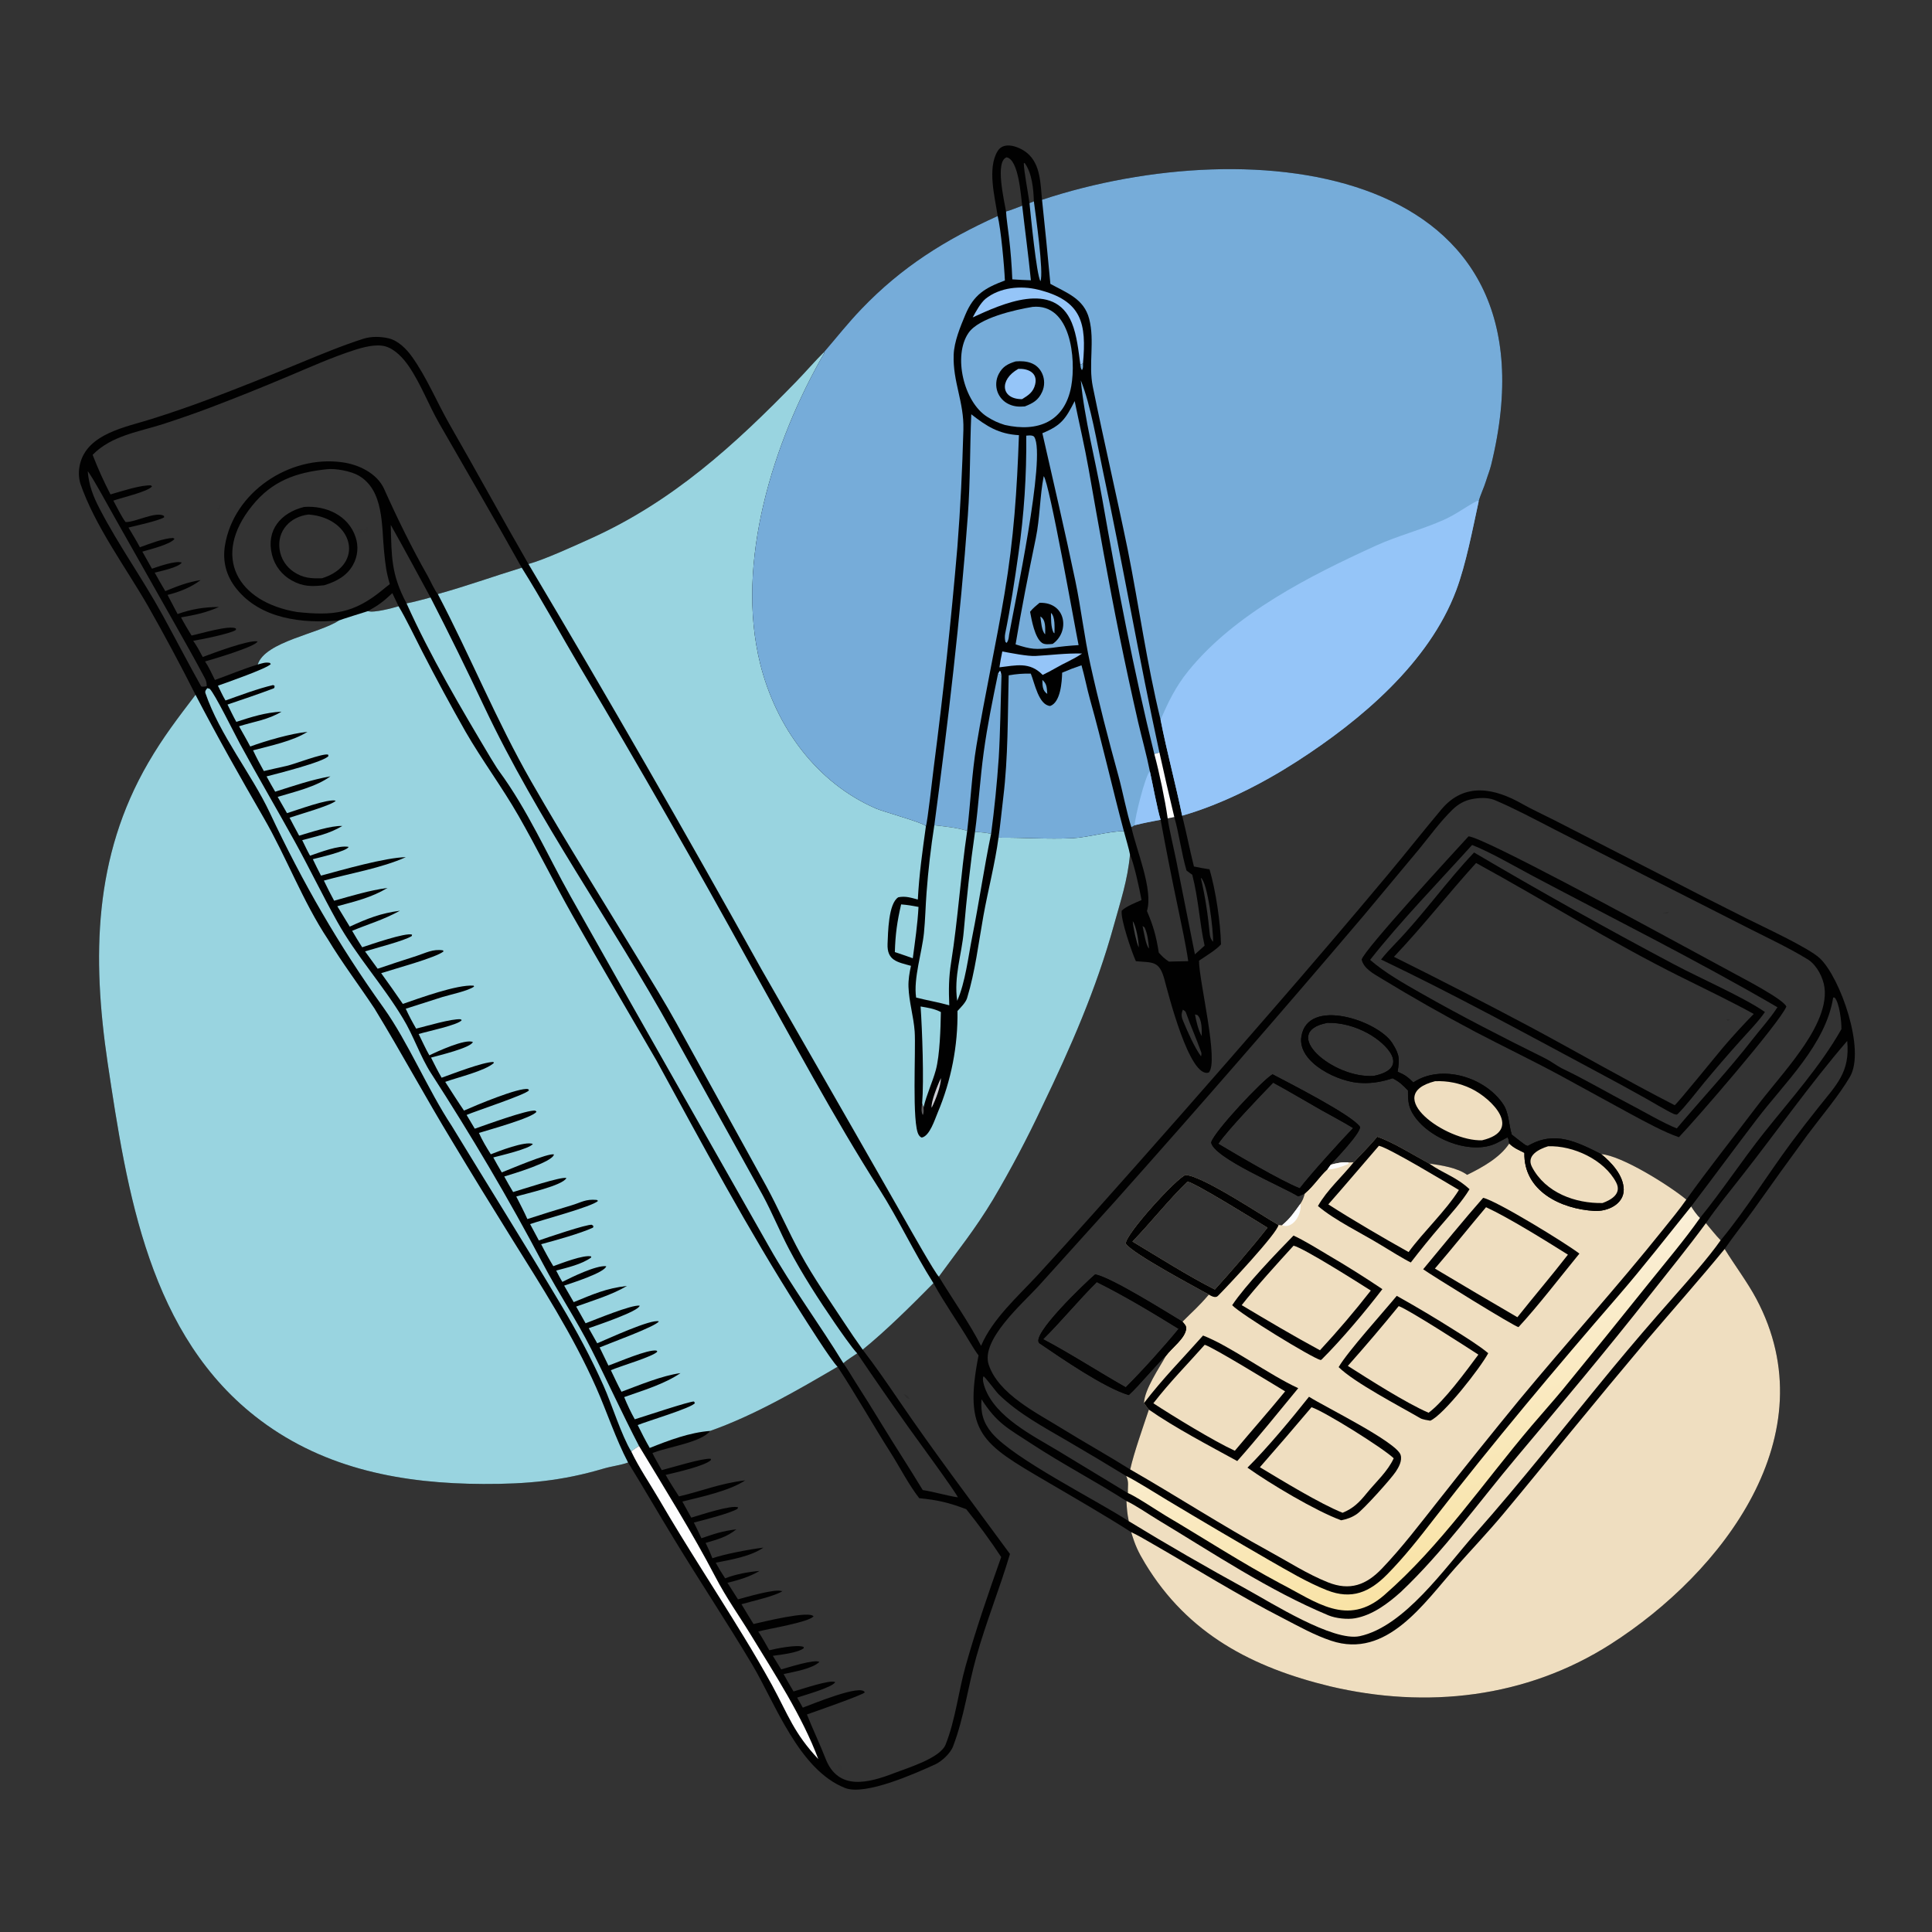 <?xml version="1.0" encoding="UTF-8"?> <svg xmlns="http://www.w3.org/2000/svg" xmlns:xlink="http://www.w3.org/1999/xlink" width="1024" height="1024" viewBox="0 0 1024 1024"><rect x="0" y="0" width="1024" height="1024" fill="#333333" stroke="none"/><path fill="#010101" d="M103.632 368.253C95.67 352.469 87.324 336.881 78.601 321.504C66.764 300.833 50.284 278.834 42.539 256.154C41.614 252.826 41.586 249.457 42.362 246.134C46.191 229.723 66.86 226.377 80.303 222.086C90.2 218.974 100.013 215.601 109.732 211.971C126.203 205.738 142.572 199.237 158.832 192.472C169.764 187.986 181.257 183.171 192.506 179.576C196.749 178.22 201.775 178.31 206.068 179.345C211.03 180.542 215.401 184.922 218.352 189.048C226.256 200.101 231.777 213.649 238.535 225.394C252.526 249.706 266.087 274.699 280.094 298.935C322.268 369.83 363.388 441.348 403.439 513.464L452.789 599.558L479.777 646.787C481.944 650.608 495.54 674.715 497.615 676.643C504.422 687.904 514.279 701.976 519.977 713.332C526.081 698.988 539.448 687.222 550.007 675.794C559.779 665.154 569.477 654.445 579.099 643.668C610.874 608.07 642.39 572.242 673.646 536.187C694.585 512.129 715.285 487.866 735.745 463.399C745.27 451.996 754.57 440.191 763.997 428.972C776.32 414.307 792.361 417.841 806.851 426.109C811.927 429.006 818.377 431.939 823.672 434.637L880.883 463.965C895.775 471.715 910.734 479.337 925.757 486.829C934.006 490.978 958.683 502.325 964.597 507.946C975.412 518.226 988.862 556.417 980.511 570.729C974.766 580.576 965.065 592.039 958.038 601.454C948.358 614.659 938.793 627.946 929.341 641.315C924.494 648.044 918.647 655.335 914.107 661.986C919.431 670.619 926.205 679.6 930.874 688.371C969.26 760.492 912.964 833.503 853.846 871.332C808.863 900.116 755.944 905.844 704.839 893.762C663.862 883.815 629.625 866.122 606.979 828.716C603.223 822.512 601.644 819.07 599.558 812.082C585.601 803.142 568.795 793.464 554.463 785.062C520.561 765.189 510.541 759.672 518.65 718.404C517.11 716.356 515.541 713.86 514.225 711.643C507.976 701.112 500.611 690.821 494.734 680.113C483.641 691.401 469.501 705.423 457.24 715.343C463.825 723.899 470.141 733.037 476.22 741.967C495.156 769.782 515.434 796.505 535.304 823.643C529.925 841.81 522.767 859.356 517.514 878.007C513.054 893.845 510.978 910.304 505.247 925.328C503.917 929.226 499.138 933.595 495.58 935.209C485.294 939.876 458.602 951.897 447.893 947.667C423.292 937.951 410.865 902.665 398.59 882.113C384.547 858.603 371.35 838.9 357.315 815.802C349.051 802.301 341.254 788.711 332.892 775.164C329.1 776.562 324.012 777.167 320.039 778.348C297.922 784.925 279.166 786.618 256.192 786.535C213.843 786.383 172.764 778.828 138.106 752.871C78.886 708.518 67.308 631.515 57.033 563.208C48.778 507.407 49.569 454.113 78.63 404.168C86.472 390.691 94.205 380.64 103.632 368.253ZM376.401 758.42C371.764 764.392 355.137 766.713 346.713 769.808L345.802 770.148C347.055 772.798 349.279 776.544 350.751 779.197C355.917 777.889 372.703 772.682 376.695 773.185L376.871 773.791C373.819 777 357.817 780.527 352.813 781.735C354.951 785.574 357.49 789.407 359.863 793.123C372.41 790.227 381.263 786.277 394.968 784.629C386.806 790.156 371.48 793.431 361.667 795.857L366.378 804.391C371.097 803.009 387.63 797.485 391.236 798.93L390.866 799.704C387.389 801.983 372.375 805.839 367.76 806.983C369.145 809.737 370.484 812.513 371.778 815.31C378.995 812.838 382.637 811.555 390.296 810.572C384.888 814.859 380.453 815.828 373.992 817.772C375.348 820.619 376.461 822.955 377.576 825.912C384.148 823.61 397.74 821.107 404.58 820.28C397.977 824.927 387.263 826.733 379.357 828.258C381.072 831.412 382.358 833.556 384.342 836.548C389.841 834.369 396.693 833.111 402.572 832.632C397.04 835.877 391.776 837.368 385.558 838.932C387.392 841.868 389.256 844.785 391.149 847.683C395.299 846.575 411.198 841.851 414.364 843.373L414.614 843.132L413.854 842.96L414.575 843.065L414.518 843.481C409.946 846.215 398.738 848.587 392.992 850.268C394.975 853.716 397.308 857.32 399.392 860.764C403.786 859.775 429.277 853.427 431.191 856.748C428.112 859.931 407.945 863.133 401.887 864.732C404.039 868.051 405.816 871.231 407.756 874.68C411.385 873.759 422.322 871.551 425.887 872.878L426.009 873.585C422.731 876.098 413.915 877.006 409.611 877.617L414.04 884.835C417.315 883.917 431.856 879.228 434.296 880.868C430.486 884.523 420.687 886.107 415.323 887.291C417.014 890.395 418.769 893.463 420.587 896.494C424.177 895.592 440.459 889.889 442.678 891.608C440.861 894.474 426.855 898.283 422.504 899.771L425.5 905.082C430.305 903.352 456.714 892.304 458.348 897.017C457.254 898.393 431.516 907.344 427.684 908.701C430.72 916.36 434.518 924.297 437.456 931.844C444.183 949.587 460.585 944.941 474.188 939.687C481.494 936.866 498.308 931.842 501.191 924.644C506.404 911.633 507.994 896.472 511.823 882.898C517.349 863.313 523.862 844.419 530.655 825.267C525.328 817.1 518.225 807.471 512.127 799.899C502.662 796.37 497.347 795.092 487.205 794.065C481.63 786.952 476.877 777.549 471.974 769.846C462.566 755.064 453.511 738.946 443.926 724.411C422.784 736.811 399.622 750.26 376.401 758.42ZM136.597 352.214C140.434 339.98 169.484 335.75 179.613 328.87C160.385 330.563 138.002 328.187 125.07 311.723C119.904 305.145 117.874 297.497 119.223 289.164C123.807 260.836 153.467 241.117 181.358 245.016C189.924 246.145 199.841 250.782 203.589 259.143C210.599 274.78 218.154 290.214 226.635 305.166C227.937 307.462 230.518 313.227 232.038 314.854C246.561 310.882 261.936 305.35 276.533 300.896C262.245 275.221 247.378 249.906 232.786 224.403C227.109 214.481 223.084 203.516 216.655 194.089C213.714 189.776 209.297 185.019 204.21 183.564C199.215 182.21 192.479 184.034 187.647 185.598C175.95 189.383 164.554 194.486 153.221 199.258C139.239 205.174 125.147 210.827 110.952 216.214C102.996 219.205 94.991 221.98 86.912 224.613C73.768 228.896 59.162 230.751 49.098 241.074C51.864 248.234 55.021 255.236 58.555 262.05C64.34 260.407 74.486 257.015 79.984 257.267L80.566 257.818C78.287 260.643 64.547 263.756 60.081 265.337C61.575 268.13 64.75 274.481 66.562 276.687C71.571 276.911 82.683 270.798 86.942 273.455L86.973 274.212C83.926 276.044 72.098 278.627 68.101 279.604C70.009 282.864 72.436 286.761 74.151 290.056C79.215 288.267 86.533 285.293 91.717 285.139L92.511 285.568C90.628 288.443 79.21 291.292 75.45 292.369L80.544 301.418C83.866 300.32 93.106 296.975 96.33 298.175C94.739 300.719 85.018 302.754 82.002 303.5C83.825 306.747 85.672 310.146 87.607 313.311C94.45 310.529 99.026 308.659 106.348 307.452C101.304 311.305 94.948 313.826 88.802 315.318L94.122 325.443C101.901 322.769 107.914 321.775 116.081 321.71C109.048 324.791 103.554 325.907 95.959 327.23C97.692 330.58 99.573 333.621 101.529 336.846C106.379 335.834 121.601 331.204 125.037 333.103L125.026 333.854C122.808 335.721 106.005 339.109 102.411 339.627C104.521 342.684 105.708 344.931 107.458 348.228C112.878 346.2 131.849 339.053 136.48 339.954C135.94 342.643 111.841 349.723 108.684 350.577C110.609 353.377 112.382 357.283 113.912 360.399C120.705 357.968 130.037 354.122 136.597 352.214ZM211.251 321.323L207.942 314.377C203.043 318.966 200.862 320.599 195.027 323.906C197.926 324.984 208.061 322.303 211.251 321.323ZM608.918 747.134C608.299 746.49 606.921 744.493 606.323 743.669C606.675 736.278 614.307 725.261 617.912 718.706C614.358 721.504 603.83 734.391 598.259 739.413C585.155 735.499 562.726 719.948 551.021 712.022C545.449 708.249 575.81 679.356 580.479 675.442C589.119 677.101 618.187 695.416 626.723 700.537C632.427 694.794 634.998 692.807 640.7 686.167C633.465 682.12 599.806 664.245 596.665 659.141C596.4 654.215 623.679 624.277 628.381 622.744C637.595 623.367 667.799 643.6 677.615 649.262L679.509 649.398C683.864 645.787 685.884 642.645 689.242 638.034C690.652 635.788 690.809 635.12 691.585 632.554C691.043 632.83 688.307 634.246 687.947 634.019C680.153 629.095 643.004 613.628 641.935 605.471C643.758 599.525 668.906 572.71 674.476 569.41C682.202 573.5 717.033 591.171 720.832 597.308C721.014 600.768 708.332 613.862 705.224 617.339C709.078 616.388 710.882 615.858 714.863 616.114L717.448 616.052C721.591 611.582 726.103 607.162 729.958 602.497C737.825 605.074 749.737 612.514 757.521 616.712C764.012 617.633 772.358 618.875 777.622 622.695C785.538 618.81 795.034 613.575 799.929 606.088C799.733 604.813 799.725 603.856 798.989 602.814C797.185 603.804 795.094 604.926 793.289 605.824C779.037 612.908 754.817 602.633 747.978 588.729C746.242 585.199 746.285 581.722 746.254 577.962C743.246 574.858 741.901 573.528 738.15 571.489C733.073 573.203 727.345 574.291 721.94 574.02C710.121 573.998 687.57 563.366 689.756 549.422C693.046 528.421 730.243 540.885 737.889 552.81C742.064 559.32 741.73 561.511 740.777 568.038C744.834 569.79 746.028 570.791 749.101 573.713C763.973 563.769 787.284 570.883 796.859 585.483C799.788 589.951 799.712 596.496 801.274 601.368C801.274 601.368 802.902 602.645 803.057 602.766C804.579 603.924 807.062 605.943 808.581 606.927L809.747 607.396L810.474 606.984C824.257 599.26 835.755 605.231 848.665 611.695C859.808 612.566 885.179 628.626 893.793 635.81C905.576 619.353 918.447 603.178 930.675 587.032C938.297 576.969 946.874 567.478 954.162 557.14C960.549 548.192 968.593 534.885 966.999 523.298C966.277 518.051 962.987 511.735 958.505 508.719C948.904 502.762 937.968 497.634 927.836 492.502L873.806 465.071L823.745 439.544C813.41 434.213 802.756 428.512 792.019 423.965C788.183 422.547 783.854 422.831 779.926 423.591C776.117 424.329 772.669 426.394 769.888 429.09C763.495 435.286 757.932 442.997 752.289 449.893L722.867 485.171C679.406 536.337 635.33 586.978 590.65 637.084L550.157 681.961C542.041 690.803 519.701 710.185 524.021 723.27C529.174 738.879 549.303 748.748 562.434 756.879C574.726 764.481 587.006 771.279 599.035 778.831C600.898 770.262 606.049 755.766 608.918 747.134ZM911.972 657.386C912.22 657.091 912.467 656.794 912.711 656.495C925.322 641.142 937.106 622.269 949.117 606.011C953.865 599.611 958.73 593.298 963.707 587.075C973.336 574.939 980.68 568.306 979.053 551.724C959.593 574.282 941.666 599.815 923.197 623.315C916.998 631.202 909.736 640.108 904.16 648.319C906.606 651.169 909.434 654.806 911.972 657.386ZM645.695 606.222C655.719 612.203 678.606 625.73 688.899 629.835C693.917 623.142 711.268 604.002 717.199 597.893C711.809 594.556 705.618 591.376 700.025 588.198C691.67 583.452 683.238 578.391 674.806 573.828C668.354 580.432 650.67 598.918 645.695 606.222ZM157.485 324.388C176.35 326.391 187.324 325.312 202.711 312.71C203.864 311.766 205.394 310.474 206.605 309.604C204.627 302.755 204.329 299.641 203.591 292.524C202.19 278.996 203.672 259.927 190.056 252.043C186.043 249.719 177.761 248.141 173.263 248.704C156.798 250.426 144.247 254.907 133.65 268.035C111.91 294.967 125.77 319.122 157.485 324.388ZM901.037 645.527C912.265 631.809 923.567 614.71 934.907 600.447C949.084 582.615 964.817 565.221 975.988 545.471C976.076 541.569 974.972 531.588 972.398 528.719L971.624 528.713C967.696 553.587 945.971 573.792 931.175 593.197C919.462 608.558 908.048 624.113 896.354 639.449C897.344 641.094 899.542 644.258 901.037 645.527ZM46.495 249.8C47.137 257.109 49.232 262.745 52.701 269.44C62.976 289.264 75.178 306.024 86.088 325.866C91.884 336.408 100.439 352.788 106.556 363.664C106.875 364.231 108.806 363.84 109.553 363.705C109.567 361.924 109.354 360.917 108.515 359.331C103.109 349.104 97.309 338.909 91.629 328.836L61.129 274.882C59.364 271.771 47.922 250.843 46.495 249.8ZM596.665 735.301C605.088 726.988 617.371 713.331 624.716 704.315C611.269 695.959 595.398 686.479 581.312 679.518C571.545 689.189 562.469 700.345 552.882 709.809C566.874 717.171 582.527 727.284 596.665 735.301ZM207.113 278.221C207.552 295.068 207.287 304.387 215.475 319.806C219.004 319.195 224.63 317.587 228.18 316.681C221.23 303.917 214.246 290.87 207.113 278.221ZM728.144 570.255C747.815 566.196 735.113 553.185 724.866 547.59C718.434 544.078 710.926 541.945 703.551 542.125C677.636 547.088 706.633 571.817 728.144 570.255ZM598.263 806.256C597.422 802.112 597.274 799.827 597.025 795.562C580.444 785.004 563.152 775.993 546.658 765.185C534.132 756.977 528.535 754.53 520.225 741.659C519.658 748.649 521.126 754.084 525.715 759.52C537.302 773.247 580.891 794.936 598.263 806.256ZM454.34 717.309C452.352 718.644 448.596 721.031 446.988 722.511C448.685 724.774 451.703 729.881 453.368 732.503C458.075 739.847 462.694 747.247 467.225 754.701C474.398 766.481 481.977 778.012 489.072 789.756C495.419 790.76 501.843 792.76 507.667 793.618C507.008 791.393 484.481 760.68 481.59 756.612C472.346 743.623 463.262 730.521 454.34 717.309ZM629.409 626.285C619.099 636.273 610.095 647.9 600.24 658.031C613.446 665.964 630.286 676.63 643.901 683.453C652.465 673.997 663.913 660.775 671.78 650.694C665.596 646.894 633.767 627.138 629.409 626.285ZM596.883 782.305C586.462 775.941 575.974 769.686 565.422 763.541C552.915 756.219 539.753 749.23 529.33 739.018C527.763 737.482 522.206 729.797 521.268 729.477C520.502 730.956 521.42 733.932 521.963 735.452C527.555 751.105 547.536 760.967 560.562 768.808L597.467 791.183C597.583 791.241 597.699 791.298 597.815 791.356C597.642 787.531 598.482 785.533 596.883 782.305Z"></path><path fill="#010101" fill-opacity="0.016" d="M444.252 934.344L445.885 935.653C446.1 936.695 446.196 937.104 446.577 938.073L446.888 938.852C444.238 937.187 443.845 937.412 444.252 934.344Z"></path><path fill="#010101" fill-opacity="0.016" d="M172.915 329.845L173.647 330.595C171.716 332.151 168.957 331.884 166.532 331.872L166.31 331.824L167.733 331.049C170.262 331.358 170.639 331.07 172.915 329.845Z"></path><path fill="#010101" fill-opacity="0.016" d="M116.683 267.63L117.361 267.609C116.717 269.047 116.701 269.314 116.448 270.814L116.378 271.245L115.351 270.673L115.187 269.706L116.683 267.63Z"></path><path fill="#99D4E0" d="M103.632 368.253C115.368 390.793 127.146 411.64 139.864 433.632C151.765 454.211 160.495 477.777 173.787 497.844C181.474 510.536 190.291 522.153 198.472 534.502C212.712 557.815 225.48 581.6 239.765 605.081C250.025 622.144 260.426 639.122 270.967 656.013C287.021 681.768 303.576 707.466 315.919 735.285C321.755 748.438 326.226 762.396 332.892 775.164C329.1 776.562 324.012 777.167 320.039 778.348C297.922 784.925 279.166 786.618 256.192 786.535C213.843 786.383 172.764 778.828 138.106 752.871C78.886 708.518 67.308 631.515 57.033 563.208C48.778 507.407 49.569 454.113 78.63 404.168C86.472 390.691 94.205 380.64 103.632 368.253Z"></path><path fill="#99D4E0" d="M211.251 321.323C215.236 327.94 220.136 338.252 223.792 345.33C231.143 359.653 238.8 373.818 246.757 387.814C255.464 402.902 266.075 417.151 274.716 432.218C284.663 449.561 293.473 467.574 303.343 485.026C318 510.942 333.114 536.507 348.039 562.26C372.4 606.806 396.365 651.582 423.686 694.461C427.313 700.153 440.184 720.635 443.926 724.411C422.784 736.811 399.622 750.26 376.401 758.42C365.496 759.229 354.492 763.41 344.367 767.441C341.951 763.215 340.135 759.669 337.993 755.315C342.313 753.474 366.934 746.149 368.301 743.654L367.857 742.847C366.167 742.427 340.111 751.172 336.445 752.258C334.329 748.457 332.454 744.526 330.832 740.49C340.759 736.986 352.019 733.632 360.685 727.785C351.11 729.027 338.76 734.171 329.401 737.659C327.511 734.266 325.491 729.799 323.763 726.245C328.898 723.993 346.257 719.028 348.42 716.357L347.902 715.823C343.129 715.173 327.976 721.865 322.475 723.769L317.817 714.173C322.403 712.195 347.777 703.022 349.203 700.354C345.199 698.93 321.759 709.786 316.541 711.968L312.04 703.981C315.66 702.684 338.755 694.996 339.025 692.019C334.797 691.419 315.589 699.407 310.377 701.364L305.385 692.507C314.169 689.335 324.43 686.282 332.31 681.576C321.328 682.787 314.208 686.028 304.072 690.162L299.016 681.403C303.002 680.072 320.599 674.476 321.319 671.123C316.055 670.506 302.851 676.995 298.066 679.423C296.937 677.647 295.787 675.324 294.784 673.431C300.837 671.797 308.256 670.162 313.306 666.521L313.352 665.934C309.352 664.916 297.508 669.586 293.273 671.097C290.974 667.298 288.823 663.411 286.825 659.445C294.197 657.501 307.664 653.739 314.321 650.671L314.538 649.844L313.718 649.171C311.345 648.676 289.443 656.12 285.609 657.473L280.964 648.794C287.013 646.659 313.909 639.545 316.98 636.505L316.3 635.984C310.295 635.448 308.302 637.242 302.851 638.865C295.027 641.195 287.285 643.609 279.519 646.128C277.869 642.346 275.503 637.914 273.629 634.169C278.788 632.589 297.95 628.479 300.207 624.418C298.014 623.297 275.971 630.653 271.968 631.809C270.304 629.109 268.803 626.343 267.266 623.57C271.265 622.347 293.077 615.913 293.604 611.859C290.446 611.066 270.504 619.617 265.951 621.4C264.394 618.788 262.892 616.145 261.446 613.471C265.033 612.516 280.668 608.92 282.444 606.3C278.141 604.728 264.328 610.167 260.139 611.791C257.71 607.952 255.708 604.6 253.829 600.478C258.8 598.922 282.491 592.419 284.355 589.216L283.704 588.652C279.689 588.058 256.976 596.393 251.64 598.236L247.306 590.945C252.451 588.744 278.42 580.274 280.368 577.927L279.967 577.273C275.309 576.098 251.619 586.097 245.925 588.635C242.603 583.835 239.185 578.349 235.978 573.417C242.693 570.984 256.949 567.661 261.76 563.4L261.508 562.862C255.898 562.899 239.852 569.162 234.069 571.216C231.984 567.577 230.318 564.306 228.452 560.543C232.618 559.401 249.407 555.394 250.636 552.305C246.782 550.406 231.675 557.338 227.568 559.345C225.774 556.268 223.527 551.357 221.889 548.051C226.367 546.67 243.12 543.224 244.727 540.675L244.134 540.232C239.519 539.842 225.978 543.852 220.567 545.197C218.37 541.374 216.888 538.639 215.054 534.647C221.5 532.549 227.957 530.485 234.426 528.457C238.878 527.099 247.917 525.269 251.279 522.908L251.008 522.412C242.246 521.735 222.045 529.155 213.511 532.088C209.75 526.611 205.922 521.18 202.029 515.796C208.23 513.763 231.508 507.464 235.094 504.245L234.783 503.712C229.499 502.863 225.656 505.083 220.738 506.68C213.859 508.87 207 511.125 200.163 513.445L193.495 504.264C199.188 502.421 214.155 498.736 218.252 496.113L218.392 495.4C215.214 494.056 196.22 500.706 191.961 502.075C190.08 499.176 188.393 496.319 186.635 493.345C195.836 489.531 202.946 487.653 212.002 482.693C201.691 484.066 194.846 486.786 185.37 491.133L178.779 480.316C188.442 477.683 196.719 475.789 205.402 470.624C195.717 471.913 186.493 474.774 177.093 477.405C175.19 473.894 173.379 470.335 171.663 466.73C185.435 462.894 202.186 460.142 215.091 454.315C204.264 454.504 181.524 461.013 170.134 464.097C168.604 461.209 167.223 458.324 165.802 455.382C168.694 454.632 184.064 451.15 184.754 448.86C179.479 447.87 169.572 451.77 164.33 453.539C162.931 451.055 161.461 447.892 160.176 445.299C168.298 443.068 174.196 442.055 181.421 437.794C175.398 437.484 164.592 441.159 158.55 442.918C156.827 439.829 155.139 436.533 153.473 433.396C157.959 431.872 176.332 426.63 177.946 424.406C174.289 423.094 156.874 429.548 152.119 430.988L147.175 422.362C156.315 419.609 167.529 417.032 175.124 411.477C165.123 413.237 155.534 416.549 145.855 419.617C144.281 417.032 142.763 414.175 141.287 411.51C146.599 410.146 172.111 403.727 174.096 400.672L173.894 399.96C171.149 399.117 155.92 405.095 151.919 405.943C148.626 406.641 143.253 407.911 139.844 408.676C137.671 404.82 136.01 401.691 134.126 397.691C143.107 395.314 155.427 392.745 162.949 387.885C154.127 388.791 141.068 392.59 132.631 395.664C130.834 392.185 128.611 388.393 126.69 384.938C134.351 382.539 142.394 381.428 149.2 377.188C140.622 377.646 133.331 379.986 125.251 382.597C123.653 379.76 122.061 376.378 120.59 373.428C127.462 371.102 137.925 367.587 144.924 364.889C145.572 364.639 145.438 364.472 145.538 363.505L144.75 363.093C136.397 365.058 127.671 368.385 119.516 371.274C118.131 368.99 116.712 365.87 115.508 363.425C120.16 361.76 141.593 354.309 143.543 351.946L142.984 351.335C140.599 350.882 138.975 351.575 136.597 352.214C140.434 339.98 169.484 335.75 179.613 328.87C180.336 328.475 193.443 324.41 195.027 323.906C197.926 324.984 208.061 322.303 211.251 321.323Z"></path><path fill="#EFDEC0" d="M914.107 661.986C919.431 670.619 926.205 679.6 930.874 688.371C969.26 760.492 912.964 833.503 853.846 871.332C808.863 900.116 755.944 905.844 704.839 893.762C663.862 883.815 629.625 866.122 606.979 828.716C603.223 822.512 601.644 819.07 599.558 812.082C602.893 813.598 606.244 815.605 609.43 817.428C633.119 830.982 656.213 845.533 680.535 857.955C688.766 862.226 696.714 866.675 705.547 869.627C735.094 879.502 754.779 849.559 771.591 830.697C780.027 821.232 788.677 812.097 796.801 802.389C808.849 787.991 820.632 773.41 832.545 758.92C846.017 742.475 859.594 726.117 873.275 709.847C886.81 693.953 900.888 678.112 914.107 661.986Z"></path><path fill="#99D4E0" d="M276.533 300.896C286.862 317.311 297.729 337.246 307.824 354.26C338.758 406.265 368.807 458.791 397.959 511.816C420.29 551.752 441.528 591.712 466.12 630.358C476.249 646.275 484.492 663.966 494.734 680.113C483.641 691.401 469.501 705.423 457.24 715.343C453.832 710.622 450.567 705.796 447.373 700.939C439.492 688.952 431.231 677.211 424.33 664.613C417.882 652.844 412.548 640.454 406.138 628.665L358.554 542.39C352.639 531.642 345.43 520.068 339.021 509.477C319.788 477.694 300.087 446.532 281.606 414.277C263.144 382.057 249.161 347.433 232.038 314.854C246.561 310.882 261.936 305.35 276.533 300.896Z"></path><path fill="#010101" d="M778.362 443.274C786.266 443.763 873.737 491.401 884.378 497.135L919.6 516.208C924.341 518.804 945.474 529.748 946.805 533.531C943.092 542.341 898.685 593.555 889.852 602.741C882.213 600.183 871.571 594.342 864.37 590.479L826.224 569.629C811.619 561.775 796.782 554.667 782.138 546.996C765.105 538.002 748.352 528.489 731.901 518.469C727.977 516.058 722.852 513.419 721.701 508.617C722.61 503.845 771.178 451.113 778.362 443.274ZM726.188 508.757C734.049 515.569 743.857 521.123 752.904 526.271C774.522 538.574 796.791 549.968 819.075 561.008C821.982 562.449 824.681 564.573 827.549 566.105C840.129 572.115 852.261 579.282 864.611 585.711C871.874 589.491 881.272 595.095 888.734 598.076C902.006 582.312 916.175 567.234 928.871 550.894C933.227 545.288 938.265 539.82 942.088 533.858C899.795 509.224 855.995 487.357 812.758 464.459C803.593 459.605 789.687 451.487 780.233 447.868C763.289 466.641 741.637 489.007 726.188 508.757Z"></path><path fill="#010101" d="M781.29 451.845C816.271 472.458 851.712 492.279 887.587 511.293C900.625 518.253 924.484 528.688 935.438 536.387C932.733 540.59 925.771 547.867 922.235 551.814C915.724 559.065 909.359 566.445 903.142 573.949C899.1 578.847 893.831 585.831 889.268 590.391C888.649 591.009 888.394 590.71 887.304 590.509C883.691 588.891 875.861 584.185 872.098 582.076C863.251 577.129 854.352 572.274 845.402 567.514C808.198 547.59 770.057 526.738 731.985 508.564C733.982 506.01 737.234 502.495 739.542 500.112C754.23 484.947 766.805 467.05 781.29 451.845ZM738.814 507.131C763.273 519.29 787.565 531.783 811.682 544.607C836.812 558.118 862.339 572.825 887.621 585.786C888.998 584.951 910.727 558.122 913.71 554.646C918.789 548.725 924.065 542.975 929.527 537.405C917.015 530.542 903.591 524.112 890.771 517.733C853.723 499.299 818.594 477.232 782.361 457.4C767.266 474.024 754.383 490.733 738.814 507.131Z"></path><path fill="#010101" fill-opacity="0.118" d="M914.99 540.364C916.386 540.05 915.721 539.977 917.04 540.667L915.747 541.033L914.99 540.364Z"></path><path fill="#010101" fill-opacity="0.012" d="M856.994 461.43C857.717 461.314 859.23 462.197 860.083 462.581C858.672 462.718 858.465 462.882 857.173 462.408L856.994 461.43Z"></path><path fill="#010101" fill-opacity="0.094" d="M884.291 483.21C884.377 483.878 884.405 483.48 883.894 484.339L881.621 484.14L881.294 483.877L884.291 483.21Z"></path><path fill="#EFDEC0" d="M729.958 602.497C737.825 605.074 749.737 612.514 757.521 616.712C764.012 617.633 772.358 618.875 777.622 622.695C785.538 618.81 795.034 613.575 799.929 606.088C802.327 608.494 804.916 609.486 807.955 611.035C807.488 631.278 827.287 640.803 845.082 641.813C851.883 642.2 860.684 638.364 860.608 630.428C860.44 622.861 854.146 616.175 848.665 611.695C859.808 612.566 885.179 628.626 893.793 635.81C890.032 641.176 885.83 646.231 881.739 651.343C857.073 682.166 830.521 711.459 805.355 741.851C790.841 759.565 776.498 777.419 762.329 795.411C752.636 807.648 743.295 820.021 732.506 831.318C724.157 840.059 715.51 843.325 703.847 838.667C692.94 834.311 682.977 827.854 672.706 822.241C647.708 808.579 623.708 792.991 599.035 778.831C600.898 770.262 606.049 755.766 608.918 747.134C608.299 746.49 606.921 744.493 606.323 743.669C606.675 736.278 614.307 725.261 617.912 718.706C621.168 714.243 628.165 709.438 628.709 704.24C628.866 702.74 627.688 701.613 626.723 700.537C632.427 694.794 634.998 692.807 640.7 686.167C633.465 682.12 599.806 664.245 596.665 659.141C596.4 654.215 623.679 624.277 628.381 622.744C637.595 623.367 667.799 643.6 677.615 649.262L679.509 649.398C683.864 645.787 685.884 642.645 689.242 638.034C690.652 635.788 690.809 635.12 691.585 632.554C696.723 628.126 699.132 623.788 703.417 619.877L705.224 617.339C709.078 616.388 710.882 615.858 714.863 616.114L717.448 616.052C721.591 611.582 726.103 607.162 729.958 602.497ZM600.24 658.031C613.446 665.964 630.286 676.63 643.901 683.453C652.465 673.997 663.913 660.775 671.78 650.694C665.596 646.894 633.767 627.138 629.409 626.285C619.099 636.273 610.095 647.9 600.24 658.031Z"></path><path fill="#010101" d="M640.7 686.167C633.465 682.12 599.806 664.245 596.665 659.141C596.4 654.215 623.679 624.277 628.381 622.744C637.595 623.367 667.799 643.6 677.615 649.262C677.162 653.475 650.241 682.172 645.47 686.904C644.193 688.171 641.954 686.909 640.7 686.167ZM600.24 658.031C613.446 665.964 630.286 676.63 643.901 683.453C652.465 673.997 663.913 660.775 671.78 650.694C665.596 646.894 633.767 627.138 629.409 626.285C619.099 636.273 610.095 647.9 600.24 658.031Z"></path><path fill="#010101" d="M637.642 707.856C652.007 713.401 672.557 728.624 688.09 735.771C677.753 748.341 666.504 762.282 655.765 774.391C640.791 766.18 622.825 756.792 608.918 747.134C608.299 746.49 606.921 744.493 606.323 743.669C616.447 730.443 626.798 720.104 637.642 707.856Z"></path><path fill="#EFDEC0" d="M638.533 712.76C643.065 714.127 674.915 733.701 681.141 737.448C672.699 747.811 663.161 758.567 654.488 768.931C643.431 763.875 621.543 750.464 611.296 743.761C620.397 732.076 628.838 723.684 638.533 712.76Z"></path><path fill="#010101" d="M729.958 602.497C737.825 605.074 749.737 612.514 757.521 616.712C764.768 621.908 771.78 623.688 778.89 630.31C774.855 636.993 768.682 643.682 763.572 649.684C758.127 656.029 752.854 662.519 747.757 669.146C744.534 667.618 735.636 662.164 732.11 660C721.864 653.711 707.411 646.775 698.543 639.214C703.298 630.761 711.351 623.682 717.448 616.052C721.591 611.582 726.103 607.162 729.958 602.497Z"></path><path fill="#EFDEC0" d="M730.854 607.288C736.017 608.287 767.423 627.296 773.254 630.716C766.167 641.975 754.57 652.708 746.581 663.611C733.251 656.166 716.721 646.521 704.03 638.345C713.159 628.015 721.841 617.66 730.854 607.288Z"></path><path fill="#FDFDFE" d="M689.242 638.034C690.178 643.9 684.923 651.703 679.509 649.398C683.864 645.787 685.884 642.645 689.242 638.034Z"></path><path fill="#FDFDFE" d="M705.224 617.339C709.078 616.388 710.882 615.858 714.863 616.114L714.483 617.059C711.385 618.32 706.751 619.924 703.417 619.877L705.224 617.339Z"></path><path fill="#010101" d="M786.109 634.862C793.543 636.58 829.977 658.952 837.113 664.438C827.212 676.54 815.203 692.217 804.847 703.396C803.124 703.416 757.928 675.426 754.309 672.73C763.991 661.041 776.275 646.011 786.109 634.862Z"></path><path fill="#EFDEC0" d="M787.624 639.847C799.317 645.186 819.756 657.917 831.035 664.996C822.275 676.297 813.116 686.98 804.247 698.158C789.627 689.642 775.055 681.045 760.529 672.37C769.926 661.435 778.405 650.764 787.624 639.847Z"></path><path fill="#010101" d="M693.805 740.307C701.629 745.359 740.29 764.275 742.367 771.172C743.276 774.19 741.385 777.634 739.777 780.042C737.176 783.938 722.682 800.062 719.112 802.504C716.506 804.288 713.927 805.175 710.854 805.789C697.375 800.878 672.926 786.267 661.184 777.879C671.812 767.338 684.523 752.012 693.805 740.307Z"></path><path fill="#EFDEC0" d="M695.128 745.862C701.963 748.058 732.967 767.444 738.693 772.913C735.571 779.848 729.111 785.6 724.343 791.486C720.504 796.225 717.308 799.459 711.601 801.805C699.599 797.003 679.308 784.6 667.764 777.657C676.981 767.141 686.103 756.542 695.128 745.862Z"></path><path fill="#010101" d="M740.31 686.825C750.785 692.678 761.096 698.819 771.232 705.241C776.425 708.512 784.164 713.301 788.79 717.227C784.855 724.702 765.12 750.034 758.066 753.001C756.757 752.812 753.929 752.338 752.867 751.718C742.015 745.389 717.755 732.785 709.51 724.599C714.173 716.49 733.244 695.405 740.31 686.825Z"></path><path fill="#EFDEC0" d="M741.345 692.266C746.583 694.082 777.519 714.042 783.568 717.981C777.222 726.502 765.35 742.79 757.166 748.791C745.043 743.528 725.741 731.172 714.381 723.954C723.598 713.588 732.588 703.023 741.345 692.266Z"></path><path fill="#010101" d="M685.58 654.873C690.8 657.223 698.612 662.041 703.68 665.067C713.54 670.826 723.215 676.899 732.689 683.275C723.684 695.07 710.888 710.241 700.399 720.672L699.885 720.822C695.428 719.731 657.655 696.652 653.079 691.785C660.133 681.158 676.687 663.983 685.58 654.873Z"></path><path fill="#EFDEC0" d="M685.62 660.23C691.201 661.587 719.966 679.832 726.55 684.019C718.019 694.941 709.032 705.5 699.612 715.666C685.305 707.931 672.087 700.081 658.124 691.748C665.606 682.203 677.495 669.127 685.62 660.23Z"></path><path fill="#010101" d="M161.25 268.678C172.691 267.869 184.644 273.117 188.464 284.666C190.105 289.508 189.633 294.816 187.164 299.293C183.861 305.351 178.08 308.301 171.768 310.209C165.277 310.884 160.67 311.033 154.633 307.658C149.43 304.796 145.648 299.901 144.191 294.144C140.833 281.033 148.877 271.69 161.25 268.678ZM170.675 306.489C193.799 299.284 187.165 274.487 163.563 272.707C153.822 273.835 146.669 281.359 148.221 291.423C148.96 296.202 151.679 300.447 155.711 303.117C160.678 306.466 164.997 306.651 170.675 306.489Z"></path><path fill="#010101" fill-opacity="0.016" d="M194.239 279.261L194.988 279.084C195.031 280.524 195.299 280.862 194.673 281.872C193.888 281.491 193.344 281.151 192.677 280.588L192.216 281.261L192.59 281.849L192.067 282.446C191.278 282.606 191.561 282.611 190.826 282.547C190.065 282.481 189.974 282.04 189.51 281.477L189.763 280.223C191.076 280.115 192.378 280.002 193.696 280.042L194.239 279.261Z"></path><path fill="#99D4E0" d="M228.18 316.681C238.026 335.811 247.504 355.192 256.689 374.649C285.041 434.703 324.148 488.875 356.262 546.906L404.195 633.387C409.199 642.594 413.329 652.793 418.187 662.022C425.218 675.382 433.962 688.896 442.502 701.334C444.732 704.582 451.71 714.677 454.34 717.309C452.352 718.644 448.596 721.031 446.988 722.511C434.297 701.761 419.794 682.285 407.712 660.956C372.613 598.992 337.285 537.132 302.392 475.053C289.868 452.771 279.752 429.445 264.467 408.634C262.957 406.579 261.61 404.068 260.185 401.921C244.456 375.586 228.064 347.796 215.475 319.806C219.004 319.195 224.63 317.587 228.18 316.681Z"></path><path fill="#010101" d="M738.15 571.489C733.073 573.203 727.345 574.291 721.94 574.02C710.121 573.998 687.57 563.366 689.756 549.422C693.046 528.421 730.243 540.885 737.889 552.81C742.064 559.32 741.73 561.511 740.777 568.038C744.834 569.79 746.028 570.791 749.101 573.713C763.973 563.769 787.284 570.883 796.859 585.483C799.788 589.951 799.712 596.496 801.274 601.368C801.274 601.368 802.902 602.645 803.057 602.766C804.579 603.924 807.062 605.943 808.581 606.927L809.747 607.396L810.474 606.984C824.257 599.26 835.755 605.231 848.665 611.695C854.146 616.175 860.44 622.861 860.608 630.428C860.684 638.364 851.883 642.2 845.082 641.813C827.287 640.803 807.488 631.278 807.955 611.035C804.916 609.486 802.327 608.494 799.929 606.088C799.733 604.813 799.725 603.856 798.989 602.814C797.185 603.804 795.094 604.926 793.289 605.824C779.037 612.908 754.817 602.633 747.978 588.729C746.242 585.199 746.285 581.722 746.254 577.962C743.246 574.858 741.901 573.528 738.15 571.489ZM728.144 570.255C747.815 566.196 735.113 553.185 724.866 547.59C718.434 544.078 710.926 541.945 703.551 542.125C677.636 547.088 706.633 571.817 728.144 570.255Z"></path><path fill="#EFDEC0" d="M760.585 573.07C767.188 572.763 773.763 574.101 779.721 576.964C790.963 582.382 807.289 599.222 785.549 604.373C766.436 605.097 731.926 580.359 760.585 573.07Z"></path><path fill="#EFDEC0" d="M820.499 607.556C833.745 607.021 850.35 614.688 856.611 626.748C859.688 632.675 854.006 635.949 849.38 637.633C835.058 637.905 819.202 632.277 811.99 618.522C808.809 612.454 815.636 609.06 820.499 607.556Z"></path><path fill="#EFDEC0" d="M597.025 795.562C601.999 797.873 608.869 802.647 613.866 805.653C643.264 823.336 672.341 842.898 704.086 856.163C707.985 857.793 714.176 858.434 718.233 857.711C727.445 856.069 735.614 849.912 742.43 843.812C765.151 822.312 783.684 796.328 803.692 772.525C827.763 743.888 851.563 715.589 874.674 686.181C884.686 673.44 894.546 661.45 904.16 648.319C906.606 651.169 909.434 654.806 911.972 657.386C905.186 667.051 894.873 678.498 887.015 687.458C875.982 699.882 865.167 712.497 854.574 725.299C830.43 754.576 806.696 784.898 781.602 813.208C765.802 831.032 744.382 862.1 720.684 867.196C706.549 870.235 673.819 849.508 660.968 842.466C639.995 830.972 618.608 818.684 598.263 806.256C597.422 802.112 597.274 799.827 597.025 795.562Z"></path><defs><linearGradient id="gradient_0" gradientUnits="userSpaceOnUse" x1="789.245" y1="826.367" x2="741.831" y2="697.899"><stop offset="0" stop-color="#F9E3A5"></stop><stop offset="1" stop-color="#FAEFD7"></stop></linearGradient></defs><path fill="url(#gradient_0)" d="M596.883 782.305C601.195 784.263 613.902 792.28 618.499 795.029C636.491 805.831 654.577 816.476 672.755 826.961C682.607 832.578 692.866 838.734 703.327 842.858C716.476 848.041 725.961 843.866 735.263 834.427C744.445 825.109 752.266 815.1 760.258 804.795C791.557 764.445 824.258 725.478 857.683 686.887C871.048 671.459 883.539 655.338 896.354 639.449C897.344 641.094 899.542 644.258 901.037 645.527C893.198 656.766 882.373 669.558 873.677 680.403C858.685 699.141 843.588 717.793 828.386 736.36C822.979 742.866 817.301 749.198 811.827 755.641C786.092 785.926 763.815 819.126 733.726 845.401C714.059 862.575 697.511 848.968 678.426 839.171C658.008 828.28 637.997 815.275 618.025 803.475C613.968 801.066 601.67 792.851 597.815 791.356C597.642 787.531 598.482 785.533 596.883 782.305Z"></path><path fill="#010101" d="M691.585 632.554C691.043 632.83 688.307 634.246 687.947 634.019C680.153 629.095 643.004 613.628 641.935 605.471C643.758 599.525 668.906 572.71 674.476 569.41C682.202 573.5 717.033 591.171 720.832 597.308C721.014 600.768 708.332 613.862 705.224 617.339L703.417 619.877C699.132 623.788 696.723 628.126 691.585 632.554ZM688.899 629.835C693.917 623.142 711.268 604.002 717.199 597.893C711.809 594.556 705.618 591.376 700.025 588.198C691.67 583.452 683.238 578.391 674.806 573.828C668.354 580.432 650.67 598.918 645.695 606.222C655.719 612.203 678.606 625.73 688.899 629.835Z"></path><path fill="#010101" d="M580.479 675.442C589.119 677.101 618.187 695.416 626.723 700.537C627.688 701.613 628.866 702.74 628.709 704.24C628.165 709.438 621.168 714.243 617.912 718.706C614.358 721.504 603.83 734.391 598.259 739.413C585.155 735.499 562.726 719.948 551.021 712.022C545.449 708.249 575.81 679.356 580.479 675.442ZM552.882 709.809C566.874 717.171 582.527 727.284 596.665 735.301C605.088 726.988 617.371 713.331 624.716 704.315C611.269 695.959 595.398 686.479 581.312 679.518C571.545 689.189 562.469 700.345 552.882 709.809Z"></path><path fill="#99D4E0" d="M334.619 769.392C329.39 760.863 324.267 744.29 319.93 734.563C313.176 719.413 305.754 705.645 297.241 691.384C278.239 659.553 258.656 628.371 239.388 596.688C226.742 577.577 216.357 552.381 203.283 534.118C179.329 500.659 160.534 468.037 143.006 430.786C133.3 410.158 116.467 389.599 108.873 367.362C108.525 366.344 109.284 365.354 109.926 364.729L111.155 365.093C113.86 367.672 124.194 388.709 127.109 394.091C136.548 411.522 146.639 428.64 156.207 445.978C163.838 459.807 170.879 474.404 178.648 488.33C188.91 506.728 202.82 521.864 213.537 539.697C219.056 548.661 222.786 560.055 228.442 568.81C249.782 601.842 269.543 635.177 287.878 669.978C295.856 685.123 305.646 699.773 313.422 715.137C322.045 732.177 329.857 749.455 338.702 766.414C337.49 767.2 335.43 768.364 334.619 769.392Z"></path><path fill="#FDFDFE" d="M334.619 769.392C335.43 768.364 337.49 767.2 338.702 766.414C352.463 789.235 366.86 812.194 379.177 835.797C385.145 847.232 391.506 855.956 398.055 866.681C410.616 887.25 425.268 909.742 433.717 932.359C420.728 918.471 417.985 909.38 409.218 893.2C404.361 884.433 399.309 875.776 394.066 867.234C379.351 843.073 363.732 819.454 349.517 795.018C344.958 787.182 338.313 777.31 334.619 769.392Z"></path><path fill="#8D8F8F" fill-opacity="0.012" d="M803.057 602.766C806.186 602.436 809.347 603.118 808.581 606.927C807.062 605.943 804.579 603.924 803.057 602.766Z"></path><path fill="#010101" d="M528.788 114.501C527.321 104.547 523.165 89.193 528.785 80.039C532.162 74.538 540.56 77.866 544.477 81.166C551.569 87.139 551.451 97.434 552.302 105.887C663.999 68.936 829.559 86.75 790.334 246.447C789.62 249.353 788.484 252.077 787.626 254.905C786.559 258.422 784.676 262.197 783.756 265.642C780.529 280.382 776.994 299.11 771.809 312.92C757.358 351.407 721.105 381.832 687.454 403.518C669.113 415.337 647.56 426.323 626.572 432.338C628.821 441.299 630.574 450.307 632.806 459.263C635.543 459.845 638.297 460.342 641.065 460.752C644.353 471.735 646.918 489.226 647.154 500.544C644.712 503.407 638.915 506.826 635.504 509.189C635.408 519.543 646.185 562.701 640.691 568.448C630.469 571.974 619.045 525.986 617.133 518.988C614.434 509.11 611.008 510.27 602.037 509.454C599.996 505.043 593.784 487.062 594.533 482.691C596.87 480.356 601.894 478.447 605.037 477.043C603.938 471.067 601.22 458.284 598.915 452.921C597.652 466.663 593.952 477.456 590.352 490.497C581.033 524.244 567.472 555.164 552.303 586.658C544.409 603.462 535.724 619.882 526.275 635.863C516.704 651.699 508.074 662.289 497.615 676.643C495.54 674.715 481.944 650.608 479.777 646.787L452.789 599.558L403.439 513.464C363.388 441.348 322.268 369.83 280.094 298.935C288.39 296.715 304.95 289.098 313.097 285.42C356.526 265.812 389.294 235.926 422.098 202.161C427.029 197.085 431.83 191.441 436.853 186.496C443.713 178.545 449.149 171.521 456.561 163.785C477.896 141.514 500.903 127.124 528.788 114.501ZM599.651 438.426C602.262 450.575 611.352 471.508 607.909 482.849C611.307 490.8 612.834 496.301 614.179 504.91C616.287 507.177 616.885 507.863 619.54 509.664L629.776 509.437C628.633 501.168 626.091 489.637 624.401 481.38C621.107 465.795 618.023 450.167 615.148 434.499C610.5 435.391 606.009 436.212 601.418 437.401L599.651 438.426ZM638.467 501.218C635.715 488.797 635.348 477.077 631.931 463.661L628.893 461.434C626.155 451.993 624.987 442.178 622.406 433.056C621.253 433.295 620.051 433.57 618.893 433.754C619.29 437.734 622.41 450.938 623.322 455.546L633.324 505.827L638.467 501.218ZM541.785 109.028C541.032 103.523 539.937 84.627 533.534 83.374C527.226 85.601 532.3 106.356 533.222 112.098C534.613 111.855 540.036 109.658 541.785 109.028ZM600.398 488.284C600.587 491.399 602.27 499.321 603.53 502.18C603.65 499.294 602.125 490.509 600.398 488.284ZM605.591 490.791C606.138 493.346 607.401 501.484 608.999 502.692C608.574 498.659 608.339 495.38 606.676 491.609L605.591 490.791ZM633.378 537.646C633.888 540.784 635.263 546.534 636.952 549.16C636.95 545.784 637.138 540.6 634.736 538.061L633.378 537.646ZM636.46 465.252C638.845 475.479 640.233 484.927 641.232 495.389C641.347 496.591 642.025 498.301 642.94 499.132C643.199 493.664 640.112 467.559 636.46 465.252ZM545.646 107.663L547.981 106.744C547.763 100.348 547.014 91.582 543.043 86.348L542.636 86.58C542.658 90.615 544.991 102.518 545.646 107.663ZM626.942 535.153C625.902 537.743 626.174 538.999 627.272 541.595C629.724 547.397 632.934 554.825 636.574 559.899C636.757 559.209 636.937 558.501 636.658 557.702C634.175 550.592 630.997 543.693 628.519 536.541C628.302 535.913 627.441 535.446 626.942 535.153Z"></path><path fill="#76ACD9" d="M552.302 105.887C663.999 68.936 829.559 86.75 790.334 246.447C789.62 249.353 788.484 252.077 787.626 254.905C786.559 258.422 784.676 262.197 783.756 265.642C780.529 280.382 776.994 299.11 771.809 312.92C757.358 351.407 721.105 381.832 687.454 403.518C669.113 415.337 647.56 426.323 626.572 432.338C623.035 415.227 618.493 398.616 615.119 381.422C607.789 351.422 603.746 321.585 597.739 291.43C591.813 262.562 585.088 233.852 579.215 204.973C576.788 193.043 580.355 180.839 577.284 168.997C574.512 158.306 565.395 155.232 556.726 150.457C555.359 135.59 553.884 120.733 552.302 105.887Z"></path><path fill="#95C5F8" d="M615.119 381.422C619.235 372.045 623.072 363.997 629.744 355.733C654.341 325.269 694.346 305.117 729.443 289.125C740.641 284.022 754.064 280.564 765.481 275.427C772.055 272.469 777.422 268.238 783.055 265.402L783.756 265.642C780.529 280.382 776.994 299.11 771.809 312.92C757.358 351.407 721.105 381.832 687.454 403.518C669.113 415.337 647.56 426.323 626.572 432.338C623.035 415.227 618.493 398.616 615.119 381.422Z"></path><path fill="#99D4E0" d="M436.853 186.496C436.832 186.759 436.81 187.022 436.789 187.285C409.92 233.861 389.548 298.153 402.906 351.761C411.27 385.325 432.813 414.897 464.308 428.539C468.456 430.335 489.411 436.043 490.759 437.858C488.891 451.392 487.197 463.121 486.468 476.767C482.731 475.786 479.989 474.824 476.136 475.568C470.805 478.836 470.697 494.515 470.431 500.154C470.005 509.188 475.726 509.931 482.832 511.905C482.024 515.684 481.388 519.198 481.519 523.089C481.783 530.953 484.227 538.772 484.797 546.712C485.487 556.324 483.207 596.093 486.988 601.586C487.486 602.309 487.753 602.595 488.53 602.934C492.738 602.183 495.431 593.434 496.98 589.763C504.149 572.774 507.766 554.272 507.481 535.825C509.206 534 511.861 531.356 512.577 529.01C516.872 514.928 518.632 499.855 521.213 485.493C523.708 471.615 527.361 457.894 529.227 443.991C542.499 443.889 555.32 444.888 568.523 444.26C576.556 443.878 588.093 440.477 595.665 440.523C596.384 443.239 598.566 450.585 598.915 452.921C597.652 466.663 593.952 477.456 590.352 490.497C581.033 524.244 567.472 555.164 552.303 586.658C544.409 603.462 535.724 619.882 526.275 635.863C516.704 651.699 508.074 662.289 497.615 676.643C495.54 674.715 481.944 650.608 479.777 646.787L452.789 599.558L403.439 513.464C363.388 441.348 322.268 369.83 280.094 298.935C288.39 296.715 304.95 289.098 313.097 285.42C356.526 265.812 389.294 235.926 422.098 202.161C427.029 197.085 431.83 191.441 436.853 186.496Z"></path><path fill="#76ACD9" d="M528.788 114.501C530.484 121.211 532.314 141.256 532.611 148.663C522.024 152.649 516.138 156.112 511.638 166.852C508.965 173.23 505.727 181.072 505.468 188.015C504.932 202.422 511.03 212.965 510.616 227.841C510.034 248.756 509.06 269.199 507.427 290.039C504.104 329.03 499.927 367.944 494.899 406.751C494.331 411.179 491.596 435.664 490.759 437.858C489.411 436.043 468.456 430.335 464.308 428.539C432.813 414.897 411.27 385.325 402.906 351.761C389.548 298.153 409.92 233.861 436.789 187.285C436.81 187.022 436.832 186.759 436.853 186.496C443.713 178.545 449.149 171.521 456.561 163.785C477.896 141.514 500.903 127.124 528.788 114.501Z"></path><path fill="#76ACD9" d="M562.957 356.536C566.644 354.953 569.41 353.896 573.21 352.609C574.889 358.422 576.1 364.913 577.769 370.858C584.24 393.9 589.48 417.45 595.665 440.523C588.093 440.477 576.556 443.878 568.523 444.26C555.32 444.888 542.499 443.889 529.227 443.991C530.236 436.917 530.897 429.748 531.759 422.652C534.36 401.252 534.082 379.505 534.626 357.944C539.079 357.185 541.873 356.978 546.335 357.02C548.438 362.112 550.467 373.677 556.611 374.191C562.155 372.216 562.837 361.389 562.957 356.536Z"></path><path fill="#76ACD9" d="M514.792 219.573C522.868 225.909 529.366 230.059 540.056 230.653C539.037 259.869 537.346 285.312 532.457 314.453C527.908 341.561 522.015 368.228 517.52 395.277C515.13 409.665 514.372 425.767 512.633 440.352C506.779 438.574 501.253 438.111 495.212 437.397C502.451 383.092 509.001 327.92 512.971 273.274C514.338 254.451 514.013 237.851 514.792 219.573Z"></path><path fill="#76ACD9" d="M569.602 212.583C571.974 224.249 574.941 236.891 576.983 248.502C582.238 278.388 587.445 307.967 593.494 337.728C596.563 352.759 599.807 367.753 603.226 382.708C605.228 391.308 607.74 400.182 609.443 408.783C610.83 414.914 613.536 429.567 615.148 434.499C610.5 435.391 606.009 436.212 601.418 437.401L599.651 438.426C597.27 431.212 594.978 419.16 592.812 411.301C587.437 391.8 582.341 372.107 577.952 352.363C574.678 337.633 572.987 322.371 569.921 307.719C564.478 281.705 558.377 255.551 552.479 229.608C562.603 225.457 564.795 221.972 569.602 212.583Z"></path><path fill="#95C5F8" d="M601.418 437.401C601.365 433.734 606.965 411.152 609.443 408.783C610.83 414.914 613.536 429.567 615.148 434.499C610.5 435.391 606.009 436.212 601.418 437.401Z"></path><path fill="#76ACD9" d="M547.286 162.655C567.649 160.708 570.384 190.313 567.785 204.688C564.374 223.559 550.048 229.21 532.592 225.235C528.992 224.122 526.464 222.961 523.193 220.888C510.794 213.03 504.974 188.489 513.358 176.413C518.892 168.443 537.958 164.201 547.286 162.655Z"></path><path fill="#010101" d="M538.296 191.559C544.07 191.046 549.789 192.239 552.411 198.068C553.765 201.133 553.749 204.63 552.367 207.682C550.343 212.21 547.4 213.733 543.185 215.41C540.212 215.659 537.656 215.557 534.886 214.309C532.013 213.042 529.78 210.659 528.703 207.71C527.583 204.569 527.832 201.102 529.389 198.153C531.505 194.158 534.231 192.839 538.296 191.559Z"></path><path fill="#95C5F8" d="M539.755 195.494C544.939 195.287 550.116 197.565 548.666 203.696C547.682 207.854 545.104 209.465 541.745 211.557C530.593 211.66 529.332 201.337 539.755 195.494Z"></path><path fill="#99D4E0" d="M495.212 437.397C501.253 438.111 506.779 438.574 512.633 440.352C509.168 463.732 507.802 486.825 504.119 510.07C502.818 518.282 502.804 524.647 503.134 532.838C498.135 531.386 491.009 530.121 485.561 528.726C484.076 518.613 488.681 504.797 489.709 494.524C490.416 487.462 490.554 480.174 491.094 473.062C491.992 461.124 493.366 449.226 495.212 437.397Z"></path><path fill="#76ACD9" d="M553.191 252.371C556.242 255.823 569.834 333.142 571.677 341.929C566.956 342.196 562.25 342.676 557.572 343.368C548.778 344.339 546.747 344.258 538.283 341.53C541.409 322.556 545.107 304.103 548.993 285.263C551.202 274.552 551.123 262.961 553.191 252.371Z"></path><path fill="#010101" d="M550.971 319.506C565.101 319.046 567.193 334.863 557.944 341.283C556.202 341.452 553.807 341.763 552.344 340.78C548.441 338.156 546.756 328.455 545.96 324.242C547.633 322.201 548.975 321.173 550.971 319.506Z"></path><path fill="#76ACD9" d="M557.038 324.846C559.341 326.801 558.928 332.814 558.892 335.663L558.327 335.185C556.992 332.289 557.059 328.058 557.038 324.846Z"></path><path fill="#76ACD9" d="M551.411 326.75C554.468 328.6 553.947 333.008 553.963 336.207C552.055 334.409 551.818 329.58 551.411 326.75Z"></path><path fill="#76ACD9" d="M572.85 201.611C578.187 214.739 581.552 235.589 584.643 249.99C595.28 299.552 603.688 349.27 614.526 398.841L611.807 399.629C600.827 355.288 592.064 309.212 584.186 264.258C580.604 243.814 574.807 222.197 572.85 201.611Z"></path><path fill="#76ACD9" d="M528.978 357.079L530.82 357.918C530.33 372.11 530.194 387.615 529.355 401.629C528.435 415.106 527.085 428.551 525.307 441.942C522.718 441.326 519.424 441.067 516.773 440.904C518.626 427.081 519.486 412.623 521.398 398.614C523.352 384.301 526.078 371.197 528.978 357.079Z"></path><path fill="#99D4E0" d="M516.773 440.904C519.424 441.067 522.718 441.326 525.307 441.942C521.595 459.778 518.895 478.557 515.307 496.472C513.168 507.155 511.672 520.63 507.337 530.453C505.463 517.414 509.743 505.995 510.803 493.688C512.371 475.494 514.194 458.94 516.773 440.904Z"></path><path fill="#95C5F8" d="M515.554 168.231C517.184 165.223 519.696 160.595 522.334 158.381C530.011 152.242 541.04 151.256 550.274 153.537C573.524 159.28 575.924 171.455 574.002 192.666L572.612 193.286C571.626 186.095 570.821 177.698 568.038 171.008C558.646 148.432 531.024 161.119 515.554 168.231Z"></path><path fill="#76ACD9" d="M543.935 230.917C544.74 230.865 545.711 230.722 546.505 230.832C547.152 230.922 547.834 231.044 548.201 231.622C554.619 241.742 537.477 321.286 534.863 336.346C534.597 338.268 534.633 339.066 533.606 340.736L532.939 340.312C532.541 339.001 532.487 337.224 532.759 335.887C535.625 321.811 537.809 307.607 539.811 293.382C542.775 272.696 544.154 251.813 543.935 230.917Z"></path><path fill="#99D4E0" d="M487.934 533.456C492.007 534.172 494.942 534.529 498.677 536.401C498.54 544.729 498.147 559.26 495.993 567.186C494.28 573.487 491.095 580.093 489.501 586.982L488.755 584.862C489.758 572.637 488.809 546.005 487.934 533.456Z"></path><path fill="#76ACD9" d="M541.785 109.028C543.288 122.221 545.075 135.348 546.392 148.554C543.116 148.416 539.81 148.312 536.542 148.061C536.253 140.581 535.666 133.116 534.783 125.683C534.4 122.338 533.327 115.096 533.222 112.098C534.613 111.855 540.036 109.658 541.785 109.028Z"></path><path fill="#99D4E0" d="M477.614 479.346C481.156 479.634 483.331 480.016 486.829 480.686C486.325 489.871 485.009 498.791 483.8 507.896C480.752 506.765 477.388 505.686 474.289 504.626C474.566 495.117 475.486 488.591 477.614 479.346Z"></path><path fill="#95C5F8" d="M531.238 345.29C535.676 346.104 544.643 347.901 548.852 347.672C557.668 347.192 564.424 346.181 573.537 346.38C571.139 348.033 568.833 349.182 566.27 350.541C561.956 352.543 557.412 355.47 552.637 357.727C545.719 350.588 538.519 352.695 529.715 353.693C530.134 350.876 530.642 348.074 531.238 345.29Z"></path><path fill="#76ACD9" d="M547.981 106.744C548.884 113.732 553.31 144.667 551.459 149.015C549.354 145.826 546.253 113.497 545.646 107.663L547.981 106.744Z"></path><path fill="#FDFDFE" d="M611.807 399.629L614.526 398.841C617.042 410.272 619.669 421.677 622.406 433.056C621.253 433.295 620.051 433.57 618.893 433.754C617.492 423.85 614.435 409.335 611.807 399.629Z"></path><path fill="#FDFDFE" fill-opacity="0.008" d="M636.46 465.252C640.112 467.559 643.199 493.664 642.94 499.132C642.025 498.301 641.347 496.591 641.232 495.389C640.233 484.927 638.845 475.479 636.46 465.252Z"></path><path fill="#FDFDFE" fill-opacity="0.012" d="M633.378 537.646L634.736 538.061C637.138 540.6 636.95 545.784 636.952 549.16C635.263 546.534 633.888 540.784 633.378 537.646Z"></path><path fill="#CBCDD4" d="M498.746 571.407C498.621 575.98 495.847 583.026 493.803 587.14C493.216 584.277 497.298 574.203 498.746 571.407Z"></path><path fill="#FDFDFE" fill-opacity="0.024" d="M605.591 490.791L606.676 491.609C608.339 495.38 608.574 498.659 608.999 502.692C607.401 501.484 606.138 493.346 605.591 490.791Z"></path><path fill="#CBCDD4" fill-opacity="0.098" d="M600.398 488.284C602.125 490.509 603.65 499.294 603.53 502.18C602.27 499.321 600.587 491.399 600.398 488.284Z"></path><path fill="#76ACD9" d="M552.481 360.384C554.962 362.529 554.798 364.489 555.076 367.772C552.441 366.038 552.524 363.242 552.481 360.384Z"></path><path fill="#5A5A5C" d="M488.755 584.862L489.501 586.982C489.548 588.508 489.756 589.667 489.102 591.018C488.115 589.111 488.433 586.935 488.755 584.862Z"></path><path fill="#76ACD9" d="M574.002 192.666C573.956 194.474 574.241 194.837 573.451 196.205C572.694 194.924 572.802 194.799 572.612 193.286L574.002 192.666Z"></path><path fill="#95C5F8" d="M528.978 357.079L529.794 355.666L530.307 355.749L530.82 357.918L528.978 357.079Z"></path><path fill="#010101" fill-opacity="0.114" d="M478.946 738.839C480.346 739.302 481.567 739.982 482.025 741.417L481.749 741.514C480.2 740.881 480.094 740.304 478.946 738.839Z"></path><path fill="#5A5A5C" fill-opacity="0.016" d="M658.191 420.67C658.961 421.285 658.824 421.266 659.4 422.122L659.119 423.205L658.482 423.444C658.121 422.07 658.224 422.139 658.191 420.67Z"></path></svg> 